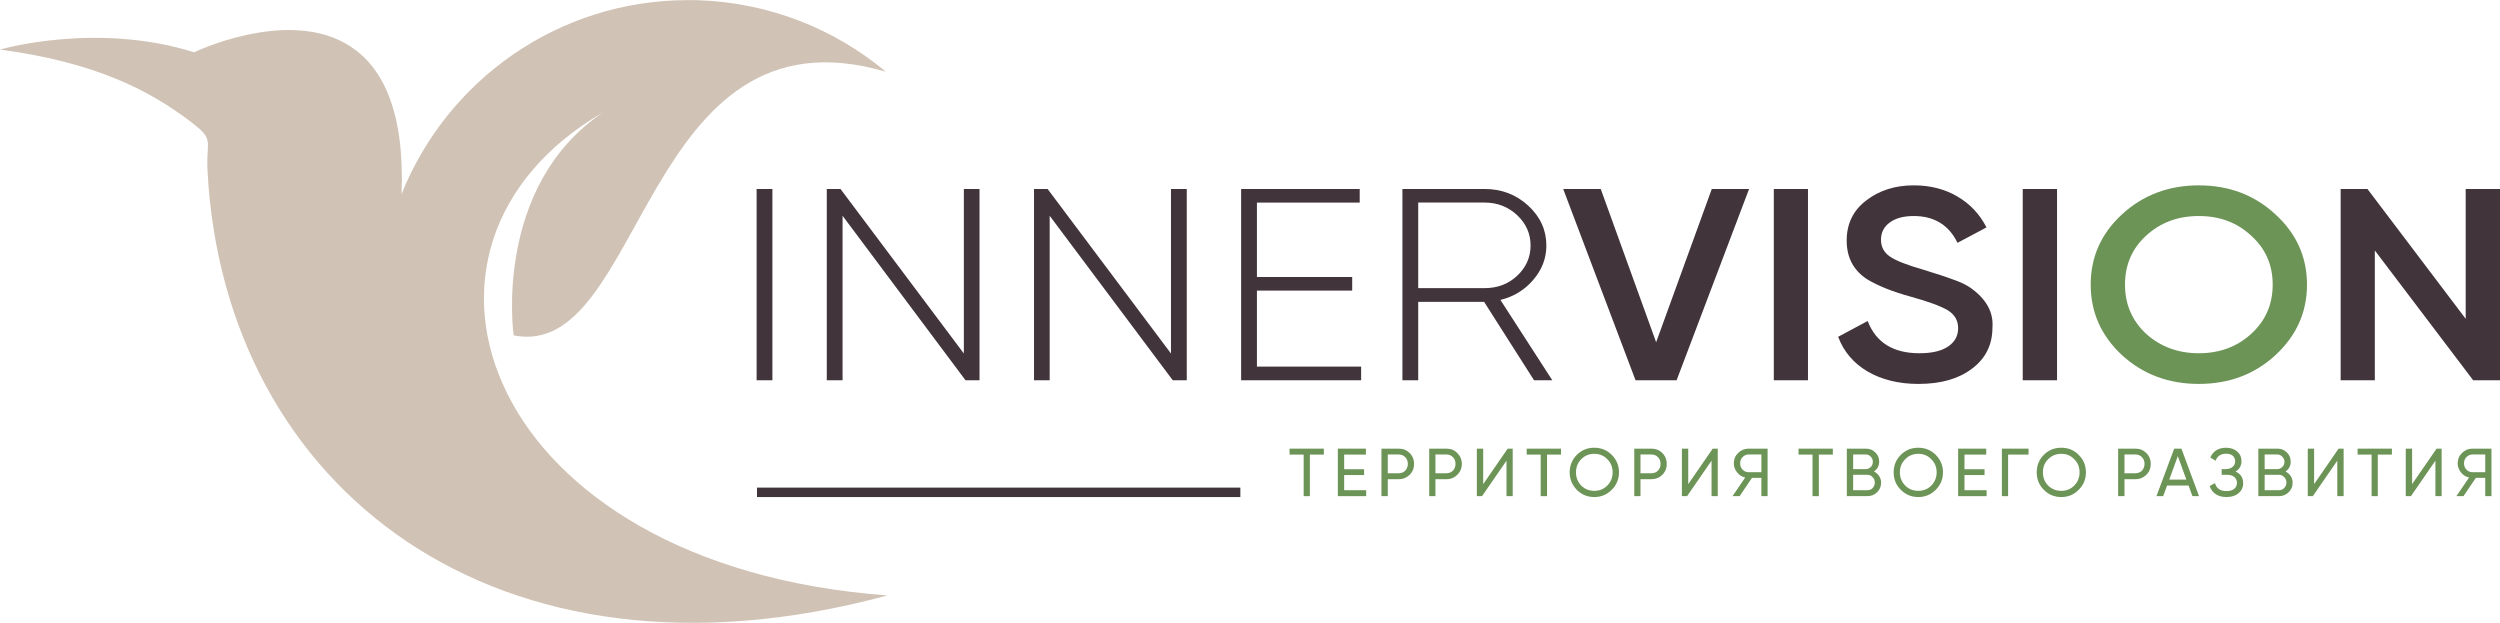 <?xml version="1.0" encoding="UTF-8"?> <!-- Creator: CorelDRAW --> <svg xmlns="http://www.w3.org/2000/svg" xmlns:xlink="http://www.w3.org/1999/xlink" xmlns:xodm="http://www.corel.com/coreldraw/odm/2003" xml:space="preserve" width="4387px" height="1093px" style="shape-rendering:geometricPrecision; text-rendering:geometricPrecision; image-rendering:optimizeQuality; fill-rule:evenodd; clip-rule:evenodd" viewBox="0 0 193.13 48.1"> <defs> <style type="text/css"> <![CDATA[ .fil3 {fill:#41343A;fill-rule:nonzero} .fil4 {fill:#6D9457;fill-rule:nonzero} .fil0 {fill:#D0C2B4;fill-rule:nonzero} .fil1 {fill:#41343A;fill-rule:nonzero} .fil2 {fill:#6D9457;fill-rule:nonzero} ]]> </style> </defs> <g id="Слой_x0020_1">  <path class="fil0" d="M16.03 13.17c1.28,24.45 22.26,41.01 52.52,32.82 -31.15,-2.29 -39.91,-26.96 -21.91,-37.35 -8.55,5.7 -6.98,17.11 -6.96,17.26 10.13,2.02 9.88,-25.89 28.75,-20.37 -3.94,-3.29 -8.97,-5.33 -14.46,-5.52 -0.27,-0.01 -0.54,-0.01 -0.81,-0.01 -10.04,0 -18.63,6.2 -22.14,14.99 0.51,-12.89 -6.97,-13.37 -11.88,-12.32 -2.37,0.5 -4.14,1.36 -4.14,1.36 -7.6,-2.38 -15,-0.21 -15,-0.21 7.36,0.98 11.53,3.14 14.74,5.58 1.89,1.44 1.16,1.4 1.29,3.77z"></path> <path class="fil1" d="M58.45 29.37l0 -14.78 1.22 0 0 14.78 -1.22 0zm16.01 -2.07l0 -12.71 1.21 0 0 14.78 -1.08 0 -9.5 -12.71 0 12.71 -1.22 0 0 -14.78 1.06 0 9.53 12.71zm16 0l0 -12.71 1.22 0 0 14.78 -1.08 0 -9.51 -12.71 0 12.71 -1.21 0 0 -14.78 1.05 0 9.53 12.71zm6.64 -4.86l0 5.87 8.05 0 0 1.06 -9.27 0 0 -14.78 9.16 0 0 1.05 -7.94 0 0 5.75 7.36 0 0 1.05 -7.36 0zm22.82 6.93l-1.41 0 -3.86 -6.06 -5.09 0 0 6.06 -1.22 0 0 -14.78 6.35 0c1.31,0 2.43,0.43 3.36,1.28 0.94,0.86 1.41,1.89 1.41,3.09 0,0.98 -0.34,1.87 -1.02,2.66 -0.66,0.77 -1.5,1.29 -2.53,1.54l4.01 6.21zm-5.23 -13.73l-5.13 0 0 6.61 5.13 0c0.99,0 1.82,-0.31 2.51,-0.95 0.69,-0.65 1.04,-1.43 1.04,-2.34 0,-0.92 -0.35,-1.7 -1.04,-2.35 -0.69,-0.64 -1.52,-0.97 -2.51,-0.97zm14.83 13.73l-3.17 0 -5.59 -14.78 2.9 0 4.28 11.84 4.3 -11.84 2.88 0 -5.6 14.78zm7.51 0l0 -14.78 2.64 0 0 14.78 -2.64 0zm11.18 0.28c-1.55,0 -2.86,-0.33 -3.95,-0.97 -1.08,-0.64 -1.83,-1.53 -2.26,-2.67l2.28 -1.22c0.64,1.66 1.97,2.49 4,2.49 0.98,0 1.72,-0.18 2.23,-0.53 0.51,-0.35 0.76,-0.82 0.76,-1.41 0,-0.59 -0.27,-1.05 -0.8,-1.38 -0.54,-0.32 -1.49,-0.67 -2.86,-1.05 -1.39,-0.38 -2.52,-0.83 -3.38,-1.35 -1.04,-0.68 -1.57,-1.67 -1.57,-2.98 0,-1.31 0.51,-2.35 1.52,-3.11 1,-0.77 2.22,-1.16 3.66,-1.16 1.28,0 2.4,0.29 3.37,0.86 0.98,0.57 1.73,1.37 2.25,2.39l-2.24 1.19c-0.67,-1.38 -1.8,-2.07 -3.38,-2.07 -0.77,0 -1.38,0.16 -1.84,0.49 -0.46,0.33 -0.69,0.78 -0.69,1.34 0,0.55 0.23,0.99 0.69,1.3 0.46,0.32 1.31,0.65 2.56,1.01 0.76,0.24 1.21,0.38 1.33,0.42 0.2,0.06 0.6,0.2 1.2,0.42 0.49,0.18 0.88,0.38 1.17,0.59 1.2,0.86 1.75,1.88 1.66,3.04 0,1.34 -0.53,2.4 -1.59,3.19 -1.03,0.78 -2.4,1.17 -4.12,1.17zm8.05 -0.28l0 -14.78 2.65 0 0 14.78 -2.65 0zm34.22 -4.75l0 -10.03 2.65 0 0 14.78 -2.07 0 -7.6 -10.03 0 10.03 -2.64 0 0 -14.78 2.07 0 7.59 10.03z"></path> <path id="_1" class="fil2" d="M175.78 27.43c-1.61,1.48 -3.58,2.22 -5.92,2.22 -2.33,0 -4.31,-0.74 -5.93,-2.22 -1.61,-1.5 -2.42,-3.31 -2.42,-5.45 0,-2.14 0.81,-3.95 2.42,-5.43 1.62,-1.49 3.6,-2.24 5.93,-2.24 2.34,0 4.31,0.75 5.92,2.24 1.62,1.48 2.44,3.29 2.44,5.43 0,2.14 -0.82,3.95 -2.44,5.45zm-9.99 -1.65c1.12,1 2.48,1.5 4.07,1.5 1.61,0 2.96,-0.5 4.05,-1.5 1.11,-1.01 1.66,-2.28 1.66,-3.8 0,-1.52 -0.55,-2.78 -1.66,-3.78 -1.09,-1.02 -2.44,-1.52 -4.05,-1.52 -1.61,0 -2.96,0.5 -4.07,1.52 -1.09,1 -1.63,2.26 -1.63,3.78 0,1.51 0.54,2.77 1.63,3.8z"></path> <polygon class="fil3" points="58.48,37.66 95.82,37.66 95.82,38.39 58.48,38.39 "></polygon> <polygon class="fil4" points="99.62,34.65 102.27,34.65 102.27,35.11 101.19,35.11 101.19,38.32 100.71,38.32 100.71,35.11 99.62,35.11 "></polygon> <polygon id="_1_0" class="fil4" points="103.84,36.69 103.84,37.86 105.54,37.86 105.54,38.32 103.35,38.32 103.35,34.65 105.52,34.65 105.52,35.11 103.84,35.11 103.84,36.24 105.38,36.24 105.38,36.69 "></polygon> <path id="_2" class="fil4" d="M106.72 34.65l1.33 0c0.34,0 0.62,0.11 0.85,0.34 0.23,0.23 0.34,0.51 0.34,0.84 0,0.33 -0.11,0.61 -0.34,0.84 -0.23,0.22 -0.51,0.34 -0.85,0.34l-0.84 0 0 1.31 -0.49 0 0 -3.67zm0.49 1.9l0.84 0c0.21,0 0.38,-0.07 0.51,-0.2 0.13,-0.15 0.2,-0.32 0.2,-0.52 0,-0.21 -0.07,-0.39 -0.2,-0.52 -0.14,-0.14 -0.3,-0.21 -0.51,-0.21l-0.84 0 0 1.45z"></path> <path id="_3" class="fil4" d="M110.41 34.65l1.33 0c0.34,0 0.62,0.11 0.84,0.34 0.23,0.23 0.35,0.51 0.35,0.84 0,0.33 -0.12,0.61 -0.35,0.84 -0.22,0.22 -0.5,0.34 -0.84,0.34l-0.85 0 0 1.31 -0.48 0 0 -3.67zm0.48 1.9l0.85 0c0.21,0 0.37,-0.07 0.5,-0.2 0.14,-0.15 0.2,-0.32 0.2,-0.52 0,-0.21 -0.06,-0.39 -0.2,-0.52 -0.13,-0.14 -0.3,-0.21 -0.5,-0.21l-0.85 0 0 1.45z"></path> <polygon id="_4" class="fil4" points="116.86,38.32 116.38,38.32 116.38,35.58 114.49,38.32 114.09,38.32 114.09,34.65 114.58,34.65 114.58,37.39 116.47,34.65 116.86,34.65 "></polygon> <polygon id="_5" class="fil4" points="117.94,34.65 120.59,34.65 120.59,35.11 119.51,35.11 119.51,38.32 119.02,38.32 119.02,35.11 117.94,35.11 "></polygon> <path id="_6" class="fil4" d="M121.26 36.48c0,-0.53 0.19,-0.98 0.55,-1.35 0.37,-0.37 0.82,-0.55 1.35,-0.55 0.53,0 0.98,0.18 1.35,0.55 0.37,0.37 0.56,0.82 0.56,1.35 0,0.53 -0.19,0.98 -0.56,1.35 -0.37,0.37 -0.82,0.56 -1.35,0.56 -0.53,0 -0.98,-0.19 -1.35,-0.56 -0.36,-0.37 -0.55,-0.82 -0.55,-1.35zm3.32 0c0,-0.4 -0.14,-0.74 -0.41,-1.01 -0.27,-0.28 -0.6,-0.42 -1.01,-0.42 -0.4,0 -0.74,0.14 -1.01,0.42 -0.27,0.27 -0.4,0.61 -0.4,1.01 0,0.4 0.13,0.74 0.4,1.02 0.27,0.27 0.61,0.41 1.01,0.41 0.41,0 0.74,-0.14 1.01,-0.41 0.27,-0.28 0.41,-0.62 0.41,-1.02z"></path> <path id="_7" class="fil4" d="M126.25 34.65l1.33 0c0.33,0 0.62,0.11 0.84,0.34 0.23,0.23 0.34,0.51 0.34,0.84 0,0.33 -0.11,0.61 -0.34,0.84 -0.22,0.22 -0.51,0.34 -0.84,0.34l-0.85 0 0 1.31 -0.48 0 0 -3.67zm0.48 1.9l0.85 0c0.21,0 0.37,-0.07 0.5,-0.2 0.14,-0.15 0.2,-0.32 0.2,-0.52 0,-0.21 -0.06,-0.39 -0.2,-0.52 -0.13,-0.14 -0.3,-0.21 -0.5,-0.21l-0.85 0 0 1.45z"></path> <polygon id="_8" class="fil4" points="132.7,38.32 132.22,38.32 132.22,35.58 130.33,38.32 129.93,38.32 129.93,34.65 130.42,34.65 130.42,37.39 132.31,34.65 132.7,34.65 "></polygon> <path id="_9" class="fil4" d="M135.08 34.65l1.47 0 0 3.67 -0.48 0 0 -1.41 -0.73 0 -0.95 1.41 -0.55 0 0.98 -1.44c-0.26,-0.05 -0.46,-0.19 -0.63,-0.4 -0.16,-0.2 -0.25,-0.44 -0.25,-0.69 0,-0.32 0.11,-0.59 0.34,-0.81 0.22,-0.22 0.49,-0.33 0.8,-0.33zm0 1.82l0.99 0 0 -1.37 -0.99 0c-0.17,0 -0.33,0.07 -0.46,0.2 -0.13,0.13 -0.19,0.29 -0.19,0.49 0,0.19 0.06,0.35 0.19,0.48 0.13,0.14 0.29,0.2 0.46,0.2z"></path> <polygon id="_10" class="fil4" points="138.94,34.65 141.59,34.65 141.59,35.11 140.51,35.11 140.51,38.32 140.02,38.32 140.02,35.11 138.94,35.11 "></polygon> <path id="_11" class="fil4" d="M144.77 36.42c0.17,0.08 0.3,0.2 0.4,0.35 0.1,0.15 0.15,0.32 0.15,0.51 0,0.3 -0.11,0.54 -0.31,0.74 -0.21,0.2 -0.46,0.3 -0.76,0.3l-1.58 0 0 -3.67 1.47 0c0.29,0 0.53,0.09 0.73,0.29 0.2,0.19 0.3,0.43 0.3,0.71 0,0.33 -0.14,0.58 -0.4,0.77zm-0.63 -1.32l-0.98 0 0 1.13 0.98 0c0.15,0 0.28,-0.06 0.39,-0.17 0.1,-0.1 0.15,-0.24 0.15,-0.4 0,-0.15 -0.05,-0.28 -0.16,-0.39 -0.1,-0.11 -0.23,-0.17 -0.38,-0.17zm-0.98 2.76l1.09 0c0.17,0 0.31,-0.05 0.42,-0.17 0.11,-0.11 0.16,-0.26 0.16,-0.42 0,-0.17 -0.05,-0.31 -0.17,-0.42 -0.11,-0.12 -0.24,-0.18 -0.41,-0.18l-1.09 0 0 1.19z"></path> <path id="_12" class="fil4" d="M146.29 36.48c0,-0.53 0.18,-0.98 0.55,-1.35 0.37,-0.37 0.82,-0.55 1.35,-0.55 0.53,0 0.98,0.18 1.35,0.55 0.37,0.37 0.56,0.82 0.56,1.35 0,0.53 -0.19,0.98 -0.56,1.35 -0.37,0.37 -0.82,0.56 -1.35,0.56 -0.53,0 -0.98,-0.19 -1.35,-0.56 -0.37,-0.37 -0.55,-0.82 -0.55,-1.35zm3.32 0c0,-0.4 -0.14,-0.74 -0.41,-1.01 -0.27,-0.28 -0.6,-0.42 -1.01,-0.42 -0.4,0 -0.74,0.14 -1.01,0.42 -0.27,0.27 -0.41,0.61 -0.41,1.01 0,0.4 0.14,0.74 0.41,1.02 0.27,0.27 0.61,0.41 1.01,0.41 0.41,0 0.74,-0.14 1.01,-0.41 0.27,-0.28 0.41,-0.62 0.41,-1.02z"></path> <polygon id="_13" class="fil4" points="151.76,36.69 151.76,37.86 153.47,37.86 153.47,38.32 151.27,38.32 151.27,34.65 153.44,34.65 153.44,35.11 151.76,35.11 151.76,36.24 153.31,36.24 153.31,36.69 "></polygon> <polygon id="_14" class="fil4" points="154.65,34.65 156.71,34.65 156.71,35.11 155.13,35.11 155.13,38.32 154.65,38.32 "></polygon> <path id="_15" class="fil4" d="M157.34 36.48c0,-0.53 0.18,-0.98 0.55,-1.35 0.36,-0.37 0.81,-0.55 1.35,-0.55 0.53,0 0.98,0.18 1.34,0.55 0.38,0.37 0.56,0.82 0.56,1.35 0,0.53 -0.18,0.98 -0.56,1.35 -0.36,0.37 -0.81,0.56 -1.34,0.56 -0.54,0 -0.99,-0.19 -1.35,-0.56 -0.37,-0.37 -0.55,-0.82 -0.55,-1.35zm3.31 0c0,-0.4 -0.13,-0.74 -0.41,-1.01 -0.26,-0.28 -0.6,-0.42 -1,-0.42 -0.41,0 -0.74,0.14 -1.02,0.42 -0.27,0.27 -0.4,0.61 -0.4,1.01 0,0.4 0.13,0.74 0.4,1.02 0.28,0.27 0.61,0.41 1.02,0.41 0.4,0 0.74,-0.14 1,-0.41 0.28,-0.28 0.41,-0.62 0.41,-1.02z"></path> <path id="_16" class="fil4" d="M163.63 34.65l1.33 0c0.34,0 0.62,0.11 0.85,0.34 0.23,0.23 0.34,0.51 0.34,0.84 0,0.33 -0.11,0.61 -0.34,0.84 -0.23,0.22 -0.51,0.34 -0.85,0.34l-0.84 0 0 1.31 -0.49 0 0 -3.67zm0.49 1.9l0.84 0c0.21,0 0.38,-0.07 0.51,-0.2 0.13,-0.15 0.2,-0.32 0.2,-0.52 0,-0.21 -0.07,-0.39 -0.2,-0.52 -0.13,-0.14 -0.3,-0.21 -0.51,-0.21l-0.84 0 0 1.45z"></path> <path id="_17" class="fil4" d="M169.88 38.32l-0.51 0 -0.3 -0.82 -1.66 0 -0.3 0.82 -0.52 0 1.37 -3.67 0.56 0 1.36 3.67zm-1.64 -3.09l-0.66 1.81 1.32 0 -0.66 -1.81z"></path> <path id="_18" class="fil4" d="M172.7 36.42c0.39,0.17 0.59,0.47 0.59,0.9 0,0.31 -0.12,0.57 -0.35,0.77 -0.24,0.2 -0.55,0.3 -0.94,0.3 -0.34,0 -0.62,-0.08 -0.84,-0.23 -0.22,-0.15 -0.37,-0.35 -0.46,-0.62l0.41 -0.23c0.11,0.41 0.41,0.62 0.89,0.62 0.25,0 0.45,-0.06 0.59,-0.17 0.14,-0.11 0.22,-0.27 0.22,-0.46 0,-0.19 -0.07,-0.34 -0.2,-0.46 -0.14,-0.11 -0.32,-0.17 -0.55,-0.17l-0.43 0 0 -0.44 0.31 0c0.22,0 0.4,-0.06 0.53,-0.17 0.14,-0.11 0.2,-0.25 0.2,-0.43 0,-0.18 -0.06,-0.32 -0.18,-0.43 -0.13,-0.11 -0.3,-0.16 -0.52,-0.16 -0.4,0 -0.68,0.18 -0.81,0.54l-0.41 -0.24c0.22,-0.51 0.63,-0.76 1.22,-0.76 0.35,0 0.64,0.1 0.86,0.29 0.22,0.19 0.33,0.44 0.33,0.75 0,0.35 -0.16,0.62 -0.46,0.8z"></path> <path id="_19" class="fil4" d="M176.56 36.42c0.17,0.08 0.31,0.2 0.4,0.35 0.1,0.15 0.15,0.32 0.15,0.51 0,0.3 -0.1,0.54 -0.31,0.74 -0.2,0.2 -0.46,0.3 -0.75,0.3l-1.59 0 0 -3.67 1.47 0c0.29,0 0.53,0.09 0.73,0.29 0.2,0.19 0.3,0.43 0.3,0.71 0,0.33 -0.13,0.58 -0.4,0.77zm-0.63 -1.32l-0.98 0 0 1.13 0.98 0c0.15,0 0.28,-0.06 0.39,-0.17 0.1,-0.1 0.16,-0.24 0.16,-0.4 0,-0.15 -0.06,-0.28 -0.17,-0.39 -0.1,-0.11 -0.23,-0.17 -0.38,-0.17zm-0.98 2.76l1.1 0c0.16,0 0.3,-0.05 0.41,-0.17 0.11,-0.11 0.17,-0.26 0.17,-0.42 0,-0.17 -0.06,-0.31 -0.17,-0.42 -0.11,-0.12 -0.25,-0.18 -0.41,-0.18l-1.1 0 0 1.19z"></path> <polygon id="_20" class="fil4" points="181.05,38.32 180.56,38.32 180.56,35.58 178.67,38.32 178.28,38.32 178.28,34.65 178.77,34.65 178.77,37.39 180.66,34.65 181.05,34.65 "></polygon> <polygon id="_21" class="fil4" points="182.13,34.65 184.78,34.65 184.78,35.11 183.69,35.11 183.69,38.32 183.21,38.32 183.21,35.11 182.13,35.11 "></polygon> <polygon id="_22" class="fil4" points="188.62,38.32 188.14,38.32 188.14,35.58 186.25,38.32 185.85,38.32 185.85,34.65 186.34,34.65 186.34,37.39 188.23,34.65 188.62,34.65 "></polygon> <path id="_23" class="fil4" d="M191 34.65l1.47 0 0 3.67 -0.48 0 0 -1.41 -0.73 0 -0.95 1.41 -0.55 0 0.98 -1.44c-0.26,-0.05 -0.46,-0.19 -0.63,-0.4 -0.16,-0.2 -0.25,-0.44 -0.25,-0.69 0,-0.32 0.11,-0.59 0.34,-0.81 0.22,-0.22 0.49,-0.33 0.8,-0.33zm0 1.82l0.99 0 0 -1.37 -0.99 0c-0.17,0 -0.33,0.07 -0.46,0.2 -0.13,0.13 -0.19,0.29 -0.19,0.49 0,0.19 0.06,0.35 0.19,0.48 0.13,0.14 0.29,0.2 0.46,0.2z"></path> </g> </svg> 
